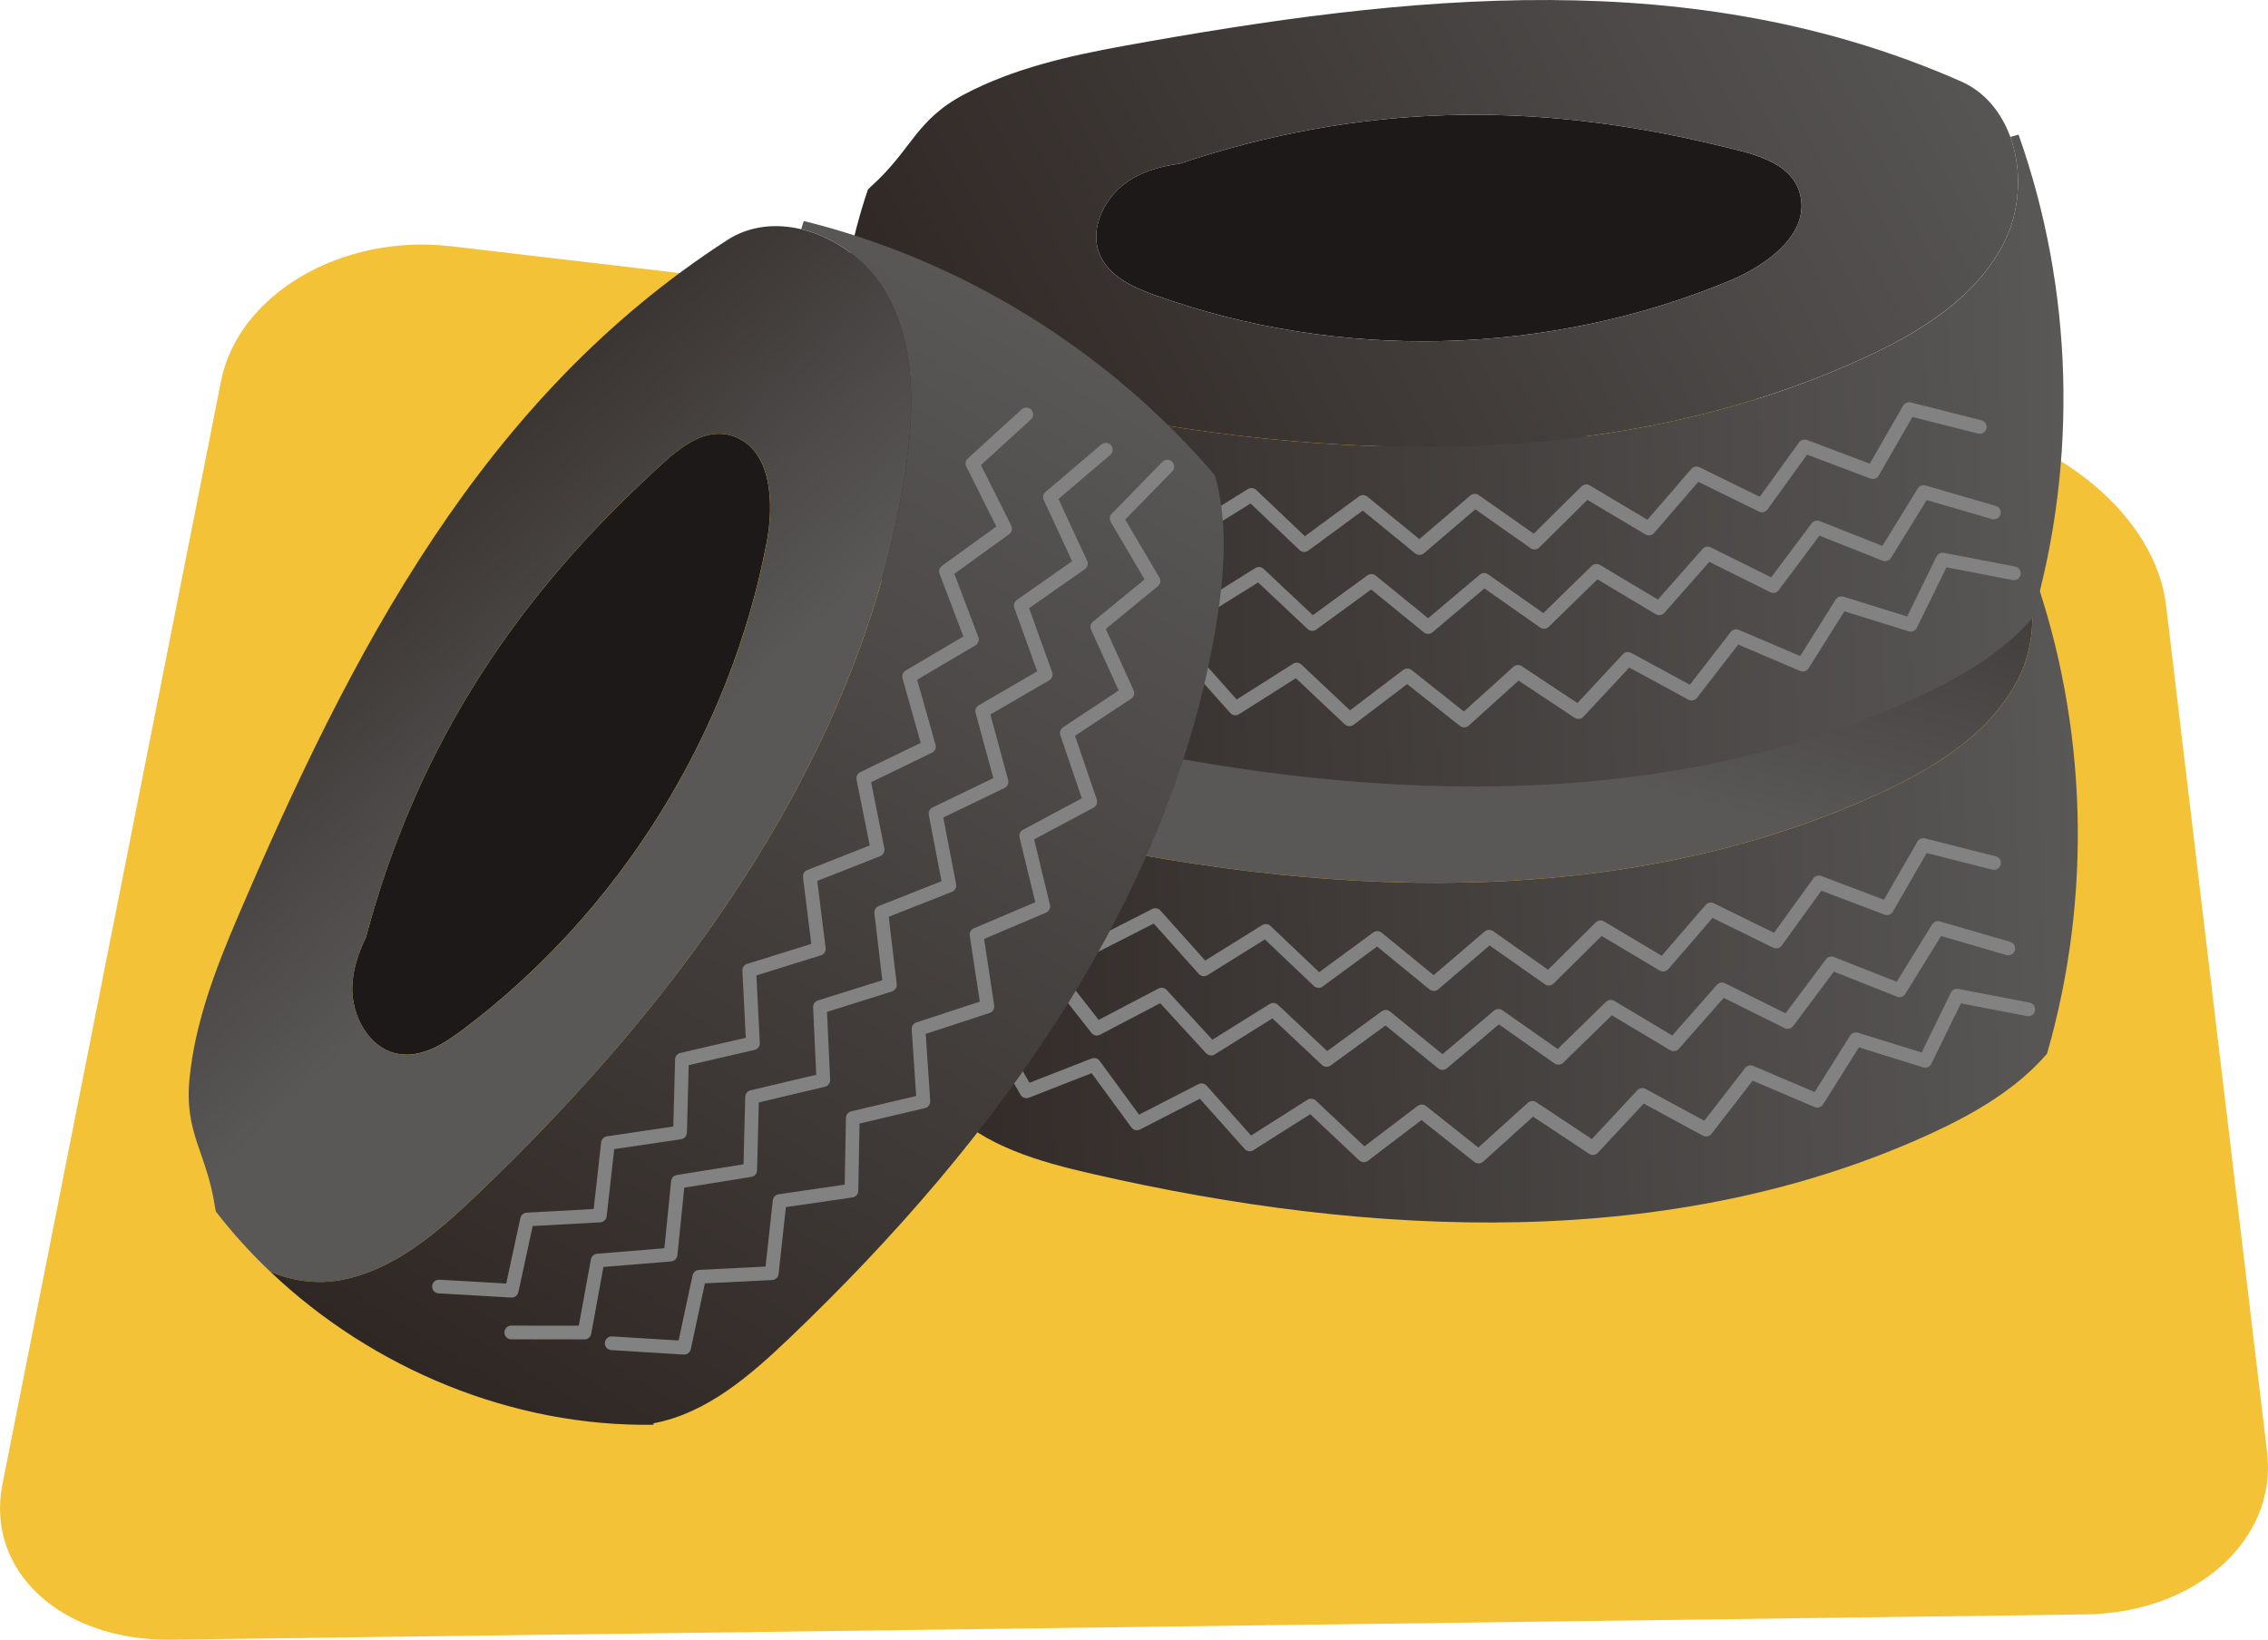 <?xml version="1.0" encoding="UTF-8"?>
<svg id="_レイヤー_1" data-name="レイヤー_1" xmlns="http://www.w3.org/2000/svg" version="1.1" xmlns:xlink="http://www.w3.org/1999/xlink" viewBox="0 0 527.01 381.06">
  <!-- Generator: Adobe Illustrator 29.5.1, SVG Export Plug-In . SVG Version: 2.1.0 Build 141)  -->
  <defs>
    <style>
      .st0 {
        fill: #f4c237;
      }

      .st1 {
        fill: url(#_新規グラデーションスウォッチ_423);
      }

      .st2 {
        fill: url(#_新規グラデーションスウォッチ_421);
      }

      .st3 {
        fill: #828282;
      }

      .st4 {
        fill: #1d1918;
      }

      .st5 {
        fill: url(#_新規グラデーションスウォッチ_425);
      }

      .st6 {
        fill: url(#_新規グラデーションスウォッチ_422);
      }

      .st7 {
        fill: url(#_新規グラデーションスウォッチ_424);
      }

      .st8 {
        fill: url(#_新規グラデーションスウォッチ_42);
      }
    </style>
    <linearGradient id="_新規グラデーションスウォッチ_42" data-name="新規グラデーションスウォッチ 42" x1="368.54" y1="69.94" x2="336.67" y2="180.43" gradientTransform="translate(-10.18 1.65) rotate(-1.89)" gradientUnits="userSpaceOnUse">
      <stop offset="0" stop-color="#2f2724"/>
      <stop offset="1" stop-color="#595857"/>
    </linearGradient>
    <linearGradient id="_新規グラデーションスウォッチ_421" data-name="新規グラデーションスウォッチ 42" x1="202.19" y1="220.45" x2="486.49" y2="220.45" xlink:href="#_新規グラデーションスウォッチ_42"/>
    <linearGradient id="_新規グラデーションスウォッチ_422" data-name="新規グラデーションスウォッチ 42" x1="224.49" y1="114.87" x2="468.84" y2=".13" xlink:href="#_新規グラデーションスウォッチ_42"/>
    <linearGradient id="_新規グラデーションスウォッチ_423" data-name="新規グラデーションスウォッチ 42" x1="202.2" y1="119.08" x2="486.5" y2="119.08" xlink:href="#_新規グラデーションスウォッチ_42"/>
    <linearGradient id="_新規グラデーションスウォッチ_424" data-name="新規グラデーションスウォッチ 42" x1="594.04" y1="-651.83" x2="562.16" y2="-541.34" gradientTransform="translate(308.89 951.73) rotate(-58.46)" xlink:href="#_新規グラデーションスウォッチ_42"/>
    <linearGradient id="_新規グラデーションスウォッチ_425" data-name="新規グラデーションスウォッチ 42" x1="427.69" y1="-501.32" x2="711.99" y2="-501.32" gradientTransform="translate(308.89 951.73) rotate(-58.46)" xlink:href="#_新規グラデーションスウォッチ_42"/>
  </defs>
  <path class="st0" d="M503.31,140.56c-2.44-20.41-25.2-39.55-50.59-42.53L104.8,57.23c-25.39-2.98-49.44,11.13-53.44,31.34L.57,344.92c-4,20.22,13.68,36.48,39.31,36.14l444.76-5.87c25.62-.34,44.6-17.32,42.16-37.73l-23.49-196.9Z"/>
  <g>
    <path class="st4" d="M277.38,139.38c41.66-13.96,81.87-14.63,124.29-4.48,7.97,1.92,17.92,3.63,19.94,11.57,2.33,9.15-7.61,16.44-16.33,20.08-42.05,17.52-90.65,18.75-133.52,3.39-4.99-1.78-10.34-4.18-12.65-8.95-3.14-6.5,1.16-14.62,7.42-18.22,3.33-1.92,7.03-2.88,10.85-3.39Z"/>
    <path class="st8" d="M470.46,133.13c2.78,7.64,2.34,16.9-1.33,24.3-6.37,12.88-19.46,20.99-32.53,27-60.19,27.68-130.35,24.24-194.94,9.44-12.29-2.82-25.16-6.39-33.93-15.46-3.83-3.96-6.46-9.3-7.43-14.77t0-.02c1.1-6.2,2.68-12.31,4.72-18.27.26-.26.53-.53.81-.78,9.54-8.64,10.27-15.39,21.67-21.38s24.15-8.87,36.81-11.17c66.75-12.11,132.57-19.14,194.66,8.2,5.61,2.46,9.43,7.25,11.49,12.91ZM405.29,166.54c8.71-3.64,18.66-10.93,16.33-20.08-2.02-7.94-11.97-9.65-19.94-11.57-42.42-10.15-82.63-9.48-124.29,4.48-3.82.51-7.52,1.47-10.85,3.39-6.26,3.6-10.55,11.72-7.42,18.22,2.3,4.77,7.65,7.17,12.65,8.95,42.88,15.37,91.47,14.13,133.52-3.39Z"/>
    <path class="st2" d="M472.37,132.59c12.71,35.86,13.84,75.74,3.29,112.29-6.99,8.16-16.93,13.93-26.85,18.5-60.2,27.68-130.36,24.24-194.94,9.44-12.3-2.82-25.16-6.39-33.93-15.46l-.28.19c-18.47-27.04-25.13-61.66-19.36-93.9.97,5.46,3.6,10.81,7.43,14.77,8.77,9.07,21.64,12.64,33.93,15.46,64.59,14.8,134.74,18.25,194.94-9.44,13.07-6.01,26.17-14.12,32.53-27,3.67-7.4,4.11-16.66,1.33-24.3l1.92-.54Z"/>
  </g>
  <g>
    <path class="st4" d="M274.05,38.06c41.66-13.96,81.87-14.63,124.29-4.48,7.97,1.92,17.91,3.63,19.94,11.57,2.33,9.15-7.61,16.44-16.33,20.07-42.05,17.52-90.65,18.76-133.52,3.39-4.99-1.78-10.34-4.18-12.65-8.95-3.14-6.5,1.16-14.62,7.42-18.22,3.33-1.92,7.03-2.88,10.85-3.39Z"/>
    <path class="st6" d="M467.13,31.81c2.78,7.64,2.34,16.9-1.33,24.3-6.37,12.88-19.47,20.99-32.53,27-60.19,27.68-130.35,24.24-194.94,9.44-12.29-2.82-25.16-6.39-33.93-15.46-3.83-3.96-6.46-9.3-7.43-14.77t0-.02c1.1-6.2,2.68-12.31,4.72-18.27.26-.26.53-.53.81-.78,9.54-8.64,10.27-15.39,21.67-21.38,11.4-5.99,24.15-8.87,36.81-11.17,66.75-12.11,132.57-19.14,194.66,8.2,5.61,2.46,9.43,7.25,11.49,12.91ZM401.95,65.22c8.71-3.63,18.66-10.93,16.33-20.07-2.03-7.94-11.97-9.65-19.94-11.57-42.42-10.15-82.63-9.48-124.29,4.48-3.82.51-7.52,1.47-10.85,3.39-6.26,3.6-10.55,11.72-7.42,18.22,2.3,4.77,7.66,7.17,12.65,8.95,42.88,15.36,91.47,14.13,133.52-3.39Z"/>
    <path class="st1" d="M469.04,31.27c12.71,35.86,13.84,75.74,3.29,112.29-6.99,8.16-16.93,13.93-26.85,18.5-60.2,27.68-130.36,24.24-194.94,9.44-12.3-2.82-25.16-6.39-33.93-15.46l-.28.19c-18.47-27.04-25.13-61.66-19.36-93.9.97,5.46,3.6,10.81,7.43,14.77,8.77,9.07,21.64,12.64,33.93,15.46,64.59,14.8,134.74,18.24,194.94-9.44,13.07-6.01,26.17-14.12,32.53-27,3.67-7.4,4.11-16.66,1.33-24.3l1.92-.54Z"/>
  </g>
  <path class="st3" d="M333.2,230.27c-.37.01-.75-.11-1.06-.36l-12.15-9.94-12.65,9.3c-.62.46-1.48.4-2.04-.13l-11.38-10.82-13.33,8.3c-.66.41-1.51.29-2.03-.29l-10.47-11.7-13.99,7.13c-.69.35-1.54.15-2-.47l-9.36-12.62-14.65,5.69c-.73.28-1.56,0-1.96-.68l-8.5-14.63c-.44-.76-.18-1.74.58-2.18.76-.44,1.74-.18,2.18.58l7.81,13.45,14.51-5.64c.67-.26,1.43-.04,1.86.54l9.28,12.52,13.89-7.07c.65-.33,1.43-.18,1.91.36l10.4,11.62,13.24-8.24c.62-.38,1.42-.3,1.94.2l11.3,10.75,12.57-9.24c.59-.43,1.39-.41,1.95.05l12.08,9.87,11.86-10.14c.55-.47,1.36-.51,1.95-.09l12.77,8.97,11.08-10.98c.52-.51,1.31-.61,1.94-.24l13.4,7.98,10.19-11.81c.47-.55,1.26-.71,1.91-.39l14,6.86,9.12-12.64c.42-.58,1.18-.81,1.85-.56l14.57,5.51,7.77-13.49c.35-.62,1.08-.92,1.77-.75l16.42,4.15c.85.22,1.37,1.08,1.15,1.94-.22.85-1.09,1.37-1.94,1.16l-15.25-3.86-7.84,13.62c-.39.68-1.21.98-1.94.7l-14.7-5.56-9.19,12.74c-.45.63-1.3.84-1.99.5l-14.1-6.91-10.26,11.89c-.5.58-1.36.72-2.02.33l-13.49-8.03-11.15,11.05c-.55.54-1.41.62-2.04.17l-12.84-9.02-11.93,10.2c-.28.24-.63.37-.98.38Z"/>
  <path class="st3" d="M335.25,248.65c-.37.01-.75-.11-1.06-.36l-12.24-9.97-12.75,9.3c-.62.45-1.47.4-2.03-.13l-11.5-10.81-13.39,8.36c-.65.41-1.5.29-2.02-.27l-10.67-11.63-13.98,7.33c-.68.36-1.52.18-1.99-.43l-9.75-12.42-14.53,6.19c-.7.3-1.53.05-1.96-.59l-9.35-14.21c-.48-.73-.28-1.72.45-2.21.74-.48,1.73-.28,2.21.45l8.62,13.1,14.43-6.15c.66-.28,1.43-.08,1.88.48l9.68,12.34,13.89-7.28c.64-.34,1.43-.2,1.91.33l10.61,11.56,13.31-8.3c.61-.38,1.41-.31,1.94.19l11.43,10.75,12.68-9.24c.59-.43,1.38-.41,1.94.05l12.17,9.91,11.99-10.12c.55-.47,1.35-.5,1.94-.09l12.84,9.01,11.23-10.96c.52-.51,1.31-.6,1.93-.23l13.47,8.05,10.37-11.77c.48-.54,1.26-.69,1.9-.37l14.05,6.98,9.39-12.56c.43-.58,1.19-.79,1.86-.53l14.58,5.77,8.23-13.34c.38-.61,1.11-.89,1.8-.69l16.34,4.74c.85.25,1.33,1.13,1.09,1.97-.24.85-1.12,1.33-1.98,1.09l-15.17-4.41-8.3,13.44c-.41.66-1.23.93-1.94.65l-14.68-5.81-9.45,12.65c-.46.62-1.29.82-1.99.47l-14.14-7.02-10.44,11.84c-.51.57-1.35.71-2.01.31l-13.55-8.1-11.3,11.02c-.55.54-1.4.6-2.03.16l-12.92-9.07-12.06,10.18c-.28.24-.63.36-.97.38Z"/>
  <path class="st3" d="M343.59,270.35c-.37.01-.74-.1-1.04-.34l-12.24-9.71-12.43,9.46c-.62.47-1.49.43-2.06-.11l-11.37-10.71-13.2,8.36c-.66.42-1.52.3-2.04-.29l-10.4-11.66-13.9,7.14c-.7.35-1.55.16-2.01-.48l-9.24-12.6-14.57,5.69c-.73.29-1.57,0-1.96-.69l-8.4-14.61c-.44-.76-.18-1.74.59-2.18.76-.44,1.73-.18,2.18.59l7.72,13.42,14.43-5.63c.67-.26,1.44-.04,1.87.54l9.16,12.5,13.79-7.08c.64-.33,1.43-.18,1.92.36l10.32,11.57,13.1-8.3c.61-.39,1.42-.31,1.95.19l11.29,10.63,12.35-9.39c.58-.44,1.38-.43,1.96.02l12.15,9.64,11.51-10.39c.54-.49,1.34-.55,1.95-.15l12.92,8.58,10.57-11.35c.49-.53,1.29-.66,1.93-.31l13.63,7.4,9.49-12.26c.44-.57,1.22-.77,1.89-.49l14.26,6.08,8.25-13.12c.38-.61,1.13-.89,1.82-.67l14.8,4.6,6.8-13.92c.32-.65,1.03-1,1.73-.86l16.56,3.19c.86.17,1.43,1,1.26,1.87-.17.86-1,1.43-1.87,1.26l-15.36-2.96-6.87,14.05c-.35.71-1.16,1.06-1.9.82l-14.93-4.64-8.32,13.24c-.42.66-1.25.93-1.98.62l-14.38-6.13-9.57,12.36c-.48.62-1.33.8-2.02.42l-13.73-7.45-10.65,11.43c-.53.57-1.4.67-2.05.24l-13.02-8.64-11.59,10.47c-.29.26-.65.4-1.02.41Z"/>
  <path class="st3" d="M329.87,128.95c-.37.01-.75-.11-1.06-.36l-12.15-9.93-12.65,9.3c-.62.46-1.48.4-2.04-.13l-11.38-10.82-13.33,8.3c-.66.41-1.51.29-2.03-.29l-10.47-11.7-13.99,7.13c-.7.35-1.54.15-2-.47l-9.35-12.62-14.65,5.69c-.73.28-1.56,0-1.96-.69l-8.5-14.63c-.44-.76-.18-1.74.58-2.18.76-.44,1.74-.18,2.18.58l7.81,13.45,14.51-5.64c.67-.26,1.43-.04,1.86.54l9.28,12.52,13.89-7.08c.65-.33,1.43-.18,1.91.36l10.39,11.62,13.24-8.24c.62-.38,1.41-.3,1.94.2l11.31,10.75,12.57-9.24c.59-.43,1.39-.41,1.95.05l12.08,9.87,11.86-10.14c.55-.47,1.36-.51,1.95-.09l12.77,8.97,11.08-10.98c.52-.51,1.31-.61,1.94-.24l13.4,7.98,10.19-11.81c.47-.55,1.26-.71,1.91-.39l14,6.86,9.12-12.64c.42-.58,1.18-.81,1.86-.56l14.57,5.51,7.77-13.49c.35-.62,1.08-.92,1.77-.75l16.42,4.15c.85.22,1.37,1.08,1.16,1.94-.22.85-1.09,1.37-1.94,1.15l-15.25-3.86-7.84,13.62c-.39.68-1.21.97-1.94.69l-14.7-5.56-9.19,12.74c-.45.63-1.3.84-1.99.5l-14.11-6.91-10.26,11.89c-.5.59-1.36.72-2.02.33l-13.49-8.03-11.15,11.05c-.55.55-1.41.62-2.04.17l-12.84-9.02-11.93,10.2c-.28.24-.63.37-.98.38Z"/>
  <path class="st3" d="M331.92,147.33c-.37.01-.75-.11-1.06-.36l-12.24-9.97-12.75,9.3c-.62.45-1.47.4-2.03-.13l-11.5-10.81-13.39,8.36c-.65.41-1.5.29-2.02-.27l-10.67-11.63-13.98,7.33c-.68.36-1.52.18-1.99-.43l-9.75-12.42-14.53,6.19c-.7.3-1.53.05-1.96-.59l-9.35-14.21c-.48-.73-.28-1.72.45-2.21.74-.48,1.72-.28,2.21.46l8.62,13.1,14.43-6.14c.66-.28,1.43-.09,1.88.48l9.68,12.34,13.89-7.28c.64-.34,1.43-.2,1.91.33l10.61,11.56,13.31-8.31c.61-.38,1.41-.31,1.94.19l11.43,10.75,12.68-9.24c.59-.43,1.38-.41,1.94.05l12.17,9.91,11.99-10.12c.56-.47,1.35-.5,1.94-.09l12.84,9.01,11.23-10.96c.52-.51,1.31-.6,1.93-.23l13.47,8.05,10.37-11.77c.48-.54,1.26-.7,1.9-.37l14.05,6.98,9.39-12.56c.43-.57,1.19-.79,1.86-.53l14.58,5.77,8.23-13.34c.38-.61,1.11-.89,1.8-.69l16.34,4.74c.84.24,1.33,1.13,1.08,1.97-.24.85-1.12,1.34-1.98,1.09l-15.17-4.41-8.3,13.44c-.41.66-1.23.93-1.94.64l-14.69-5.81-9.45,12.65c-.46.62-1.29.82-1.99.47l-14.14-7.03-10.44,11.84c-.51.57-1.35.71-2.01.32l-13.55-8.1-11.3,11.02c-.55.54-1.4.6-2.03.16l-12.92-9.07-12.06,10.18c-.28.24-.63.36-.98.38Z"/>
  <path class="st3" d="M340.26,169.03c-.37.01-.74-.1-1.04-.34l-12.24-9.71-12.44,9.46c-.62.47-1.49.43-2.06-.11l-11.37-10.71-13.2,8.36c-.66.42-1.52.3-2.04-.29l-10.4-11.66-13.9,7.14c-.7.36-1.55.16-2.01-.48l-9.24-12.6-14.57,5.69c-.73.29-1.57,0-1.96-.69l-8.4-14.61c-.44-.76-.18-1.74.59-2.18.76-.44,1.74-.18,2.18.59l7.72,13.42,14.43-5.64c.67-.26,1.44-.04,1.86.54l9.17,12.5,13.79-7.08c.65-.33,1.43-.18,1.92.36l10.32,11.57,13.1-8.3c.61-.39,1.42-.31,1.94.19l11.29,10.63,12.35-9.39c.58-.44,1.38-.43,1.96.02l12.15,9.64,11.51-10.39c.54-.49,1.34-.55,1.95-.14l12.92,8.57,10.57-11.35c.49-.53,1.29-.66,1.93-.31l13.63,7.4,9.49-12.26c.44-.57,1.21-.77,1.89-.49l14.26,6.08,8.24-13.12c.39-.61,1.13-.89,1.82-.67l14.8,4.6,6.8-13.92c.32-.65,1.03-1,1.73-.87l16.56,3.19c.86.17,1.43,1,1.26,1.87-.17.86-1,1.43-1.87,1.26l-15.36-2.96-6.87,14.05c-.35.71-1.16,1.06-1.91.82l-14.93-4.64-8.32,13.24c-.42.66-1.25.93-1.97.62l-14.38-6.13-9.57,12.36c-.48.62-1.33.8-2.02.43l-13.73-7.45-10.65,11.43c-.53.57-1.4.67-2.05.24l-13.02-8.64-11.59,10.47c-.29.26-.65.4-1.02.41Z"/>
  <g>
    <g>
      <path class="st4" d="M85.03,217.85c11.3-42.46,32.89-76.39,64.72-106.21,5.99-5.6,12.9-12.95,20.64-10.27,8.92,3.1,9.53,15.41,7.76,24.69-8.54,44.75-34.27,85.99-70.72,113.31-4.24,3.18-9.18,6.33-14.44,5.63-7.15-.96-11.57-9.02-11.12-16.23.23-3.83,1.47-7.45,3.15-10.92Z"/>
      <path class="st7" d="M186.16,53.26c7.9,1.88,15.39,7.35,19.55,14.49,7.24,12.41,6.8,27.81,4.61,42.02-10.05,65.49-51.57,122.15-99.5,167.9-9.12,8.7-19.19,17.48-31.59,19.81-5.41,1.02-11.32.27-16.41-1.93t-.02-.01c-4.57-4.34-8.8-9.02-12.65-14-.08-.36-.15-.74-.2-1.11-1.95-12.72-7.19-17.05-5.9-29.86,1.28-12.81,5.9-25.04,10.95-36.87,26.66-62.39,57.04-121.19,114.06-157.95,5.15-3.32,11.25-3.88,17.11-2.48ZM178.16,126.06c1.77-9.28,1.16-21.59-7.76-24.69-7.74-2.68-14.65,4.67-20.64,10.27-31.84,29.81-53.42,63.75-64.72,106.21-1.68,3.47-2.92,7.09-3.15,10.92-.45,7.21,3.97,15.26,11.12,16.23,5.25.7,10.2-2.44,14.44-5.63,36.44-27.32,62.18-68.56,70.72-113.31Z"/>
      <path class="st5" d="M186.77,51.36c36.93,9.14,70.84,30.17,95.53,59.1,2.96,10.33,2.3,21.81.65,32.6-10.06,65.5-51.57,122.16-99.5,167.9-9.12,8.71-19.19,17.48-31.59,19.81v.34c-32.74.52-65.3-12.99-89.03-35.56,5.09,2.2,11,2.95,16.41,1.93,12.4-2.33,22.47-11.1,31.59-19.81,47.93-45.76,89.45-102.41,99.5-167.9,2.18-14.22,2.63-29.61-4.61-42.02-4.16-7.14-11.65-12.61-19.55-14.49l.6-1.9Z"/>
    </g>
    <path class="st3" d="M191.64,221.33c-.2.32-.51.57-.89.69l-14.99,4.67.8,15.68c.04.77-.48,1.46-1.23,1.63l-15.3,3.54-.41,15.69c-.02.78-.6,1.42-1.36,1.53l-15.53,2.29-1.76,15.61c-.09.78-.72,1.37-1.5,1.41l-15.69.86-3.32,15.36c-.17.77-.87,1.3-1.65,1.26l-16.89-.97c-.88-.05-1.55-.8-1.5-1.68.05-.88.8-1.55,1.68-1.5l15.53.89,3.29-15.22c.15-.7.75-1.22,1.47-1.25l15.56-.85,1.74-15.49c.08-.72.64-1.29,1.35-1.4l15.42-2.28.41-15.59c.02-.73.53-1.35,1.23-1.51l15.2-3.52-.79-15.58c-.04-.73.42-1.39,1.12-1.6l14.89-4.64-1.93-15.48c-.09-.72.32-1.41,1-1.68l14.51-5.72-3.06-15.29c-.14-.71.21-1.43.87-1.75l14.04-6.79-4.24-15.01c-.2-.7.1-1.44.72-1.81l13.43-7.91-5.53-14.57c-.26-.67-.03-1.43.56-1.86l12.63-9.13-6.98-13.92c-.32-.64-.18-1.41.35-1.89l12.51-11.41c.65-.59,1.66-.55,2.25.1.59.65.55,1.66-.1,2.25l-11.62,10.6,7.05,14.05c.35.7.15,1.55-.49,2.01l-12.73,9.21,5.57,14.69c.28.72-.01,1.54-.68,1.94l-13.53,7.97,4.27,15.11c.21.74-.14,1.53-.84,1.87l-14.13,6.84,3.08,15.39c.15.76-.26,1.51-.98,1.8l-14.61,5.75,1.94,15.58c.05.37-.04.73-.22,1.03Z"/>
    <path class="st3" d="M208.11,229.74c-.2.32-.5.57-.88.69l-15.06,4.73.73,15.77c.04.77-.48,1.45-1.22,1.63l-15.36,3.64-.4,15.78c-.02.77-.58,1.41-1.34,1.53l-15.58,2.5-1.59,15.71c-.08.77-.69,1.36-1.46,1.43l-15.73,1.29-2.84,15.53c-.13.75-.8,1.31-1.57,1.31l-17.01-.02c-.88,0-1.59-.72-1.59-1.6,0-.88.72-1.59,1.6-1.59l15.68.02,2.82-15.42c.13-.71.72-1.24,1.44-1.3l15.63-1.28,1.57-15.61c.07-.72.62-1.3,1.33-1.41l15.49-2.49.4-15.68c.02-.72.52-1.34,1.23-1.51l15.27-3.62-.73-15.67c-.03-.72.42-1.38,1.11-1.59l14.97-4.7-1.84-15.58c-.08-.72.33-1.41,1-1.67l14.6-5.76-2.96-15.41c-.14-.71.22-1.42.87-1.74l14.13-6.81-4.11-15.14c-.19-.7.11-1.43.74-1.8l13.56-7.88-5.31-14.75c-.24-.68,0-1.43.59-1.85l12.84-8.99-6.59-14.22c-.3-.65-.13-1.42.41-1.89l12.96-11.02c.67-.57,1.68-.49,2.25.18.57.67.49,1.67-.18,2.25l-12.03,10.24,6.65,14.33c.32.7.1,1.53-.53,1.98l-12.94,9.06,5.35,14.86c.26.72-.03,1.53-.7,1.92l-13.65,7.93,4.13,15.24c.2.74-.15,1.52-.85,1.85l-14.22,6.85,2.98,15.5c.14.75-.27,1.5-.98,1.78l-14.68,5.79,1.86,15.67c.04.37-.04.72-.23,1.02Z"/>
    <path class="st3" d="M230.82,234.73c-.19.31-.49.56-.86.68l-14.85,4.86,1.04,15.59c.05.78-.47,1.48-1.22,1.66l-15.2,3.59-.29,15.62c-.02.78-.59,1.43-1.36,1.55l-15.46,2.25-1.7,15.53c-.09.78-.72,1.38-1.51,1.42l-15.61.77-3.28,15.29c-.16.77-.87,1.31-1.66,1.26l-16.82-1.04c-.88-.05-1.55-.81-1.49-1.69.05-.87.81-1.54,1.69-1.49l15.45.95,3.24-15.15c.15-.7.76-1.22,1.48-1.26l15.48-.77,1.69-15.41c.08-.72.64-1.3,1.36-1.4l15.34-2.24.29-15.51c.01-.73.52-1.35,1.23-1.52l15.09-3.57-1.04-15.47c-.05-.73.4-1.39,1.09-1.62l14.74-4.83-2.34-15.33c-.11-.72.28-1.42.95-1.71l14.27-6.06-3.65-15.07c-.17-.71.16-1.44.8-1.78l13.68-7.3-5-14.67c-.23-.68.02-1.44.63-1.84l12.93-8.55-6.41-14.11c-.3-.66-.12-1.43.44-1.89l11.99-9.82-7.87-13.34c-.37-.62-.27-1.41.23-1.92l11.78-12.06c.61-.63,1.62-.64,2.25-.03.63.61.64,1.62.03,2.25l-10.93,11.19,7.94,13.47c.4.68.25,1.55-.36,2.04l-12.1,9.91,6.47,14.23c.32.71.08,1.56-.57,1.99l-13.04,8.62,5.05,14.79c.25.74-.07,1.55-.76,1.92l-13.79,7.36,3.68,15.19c.18.76-.21,1.54-.93,1.84l-14.38,6.11,2.35,15.44c.06.39-.03.76-.22,1.07Z"/>
  </g>
</svg>